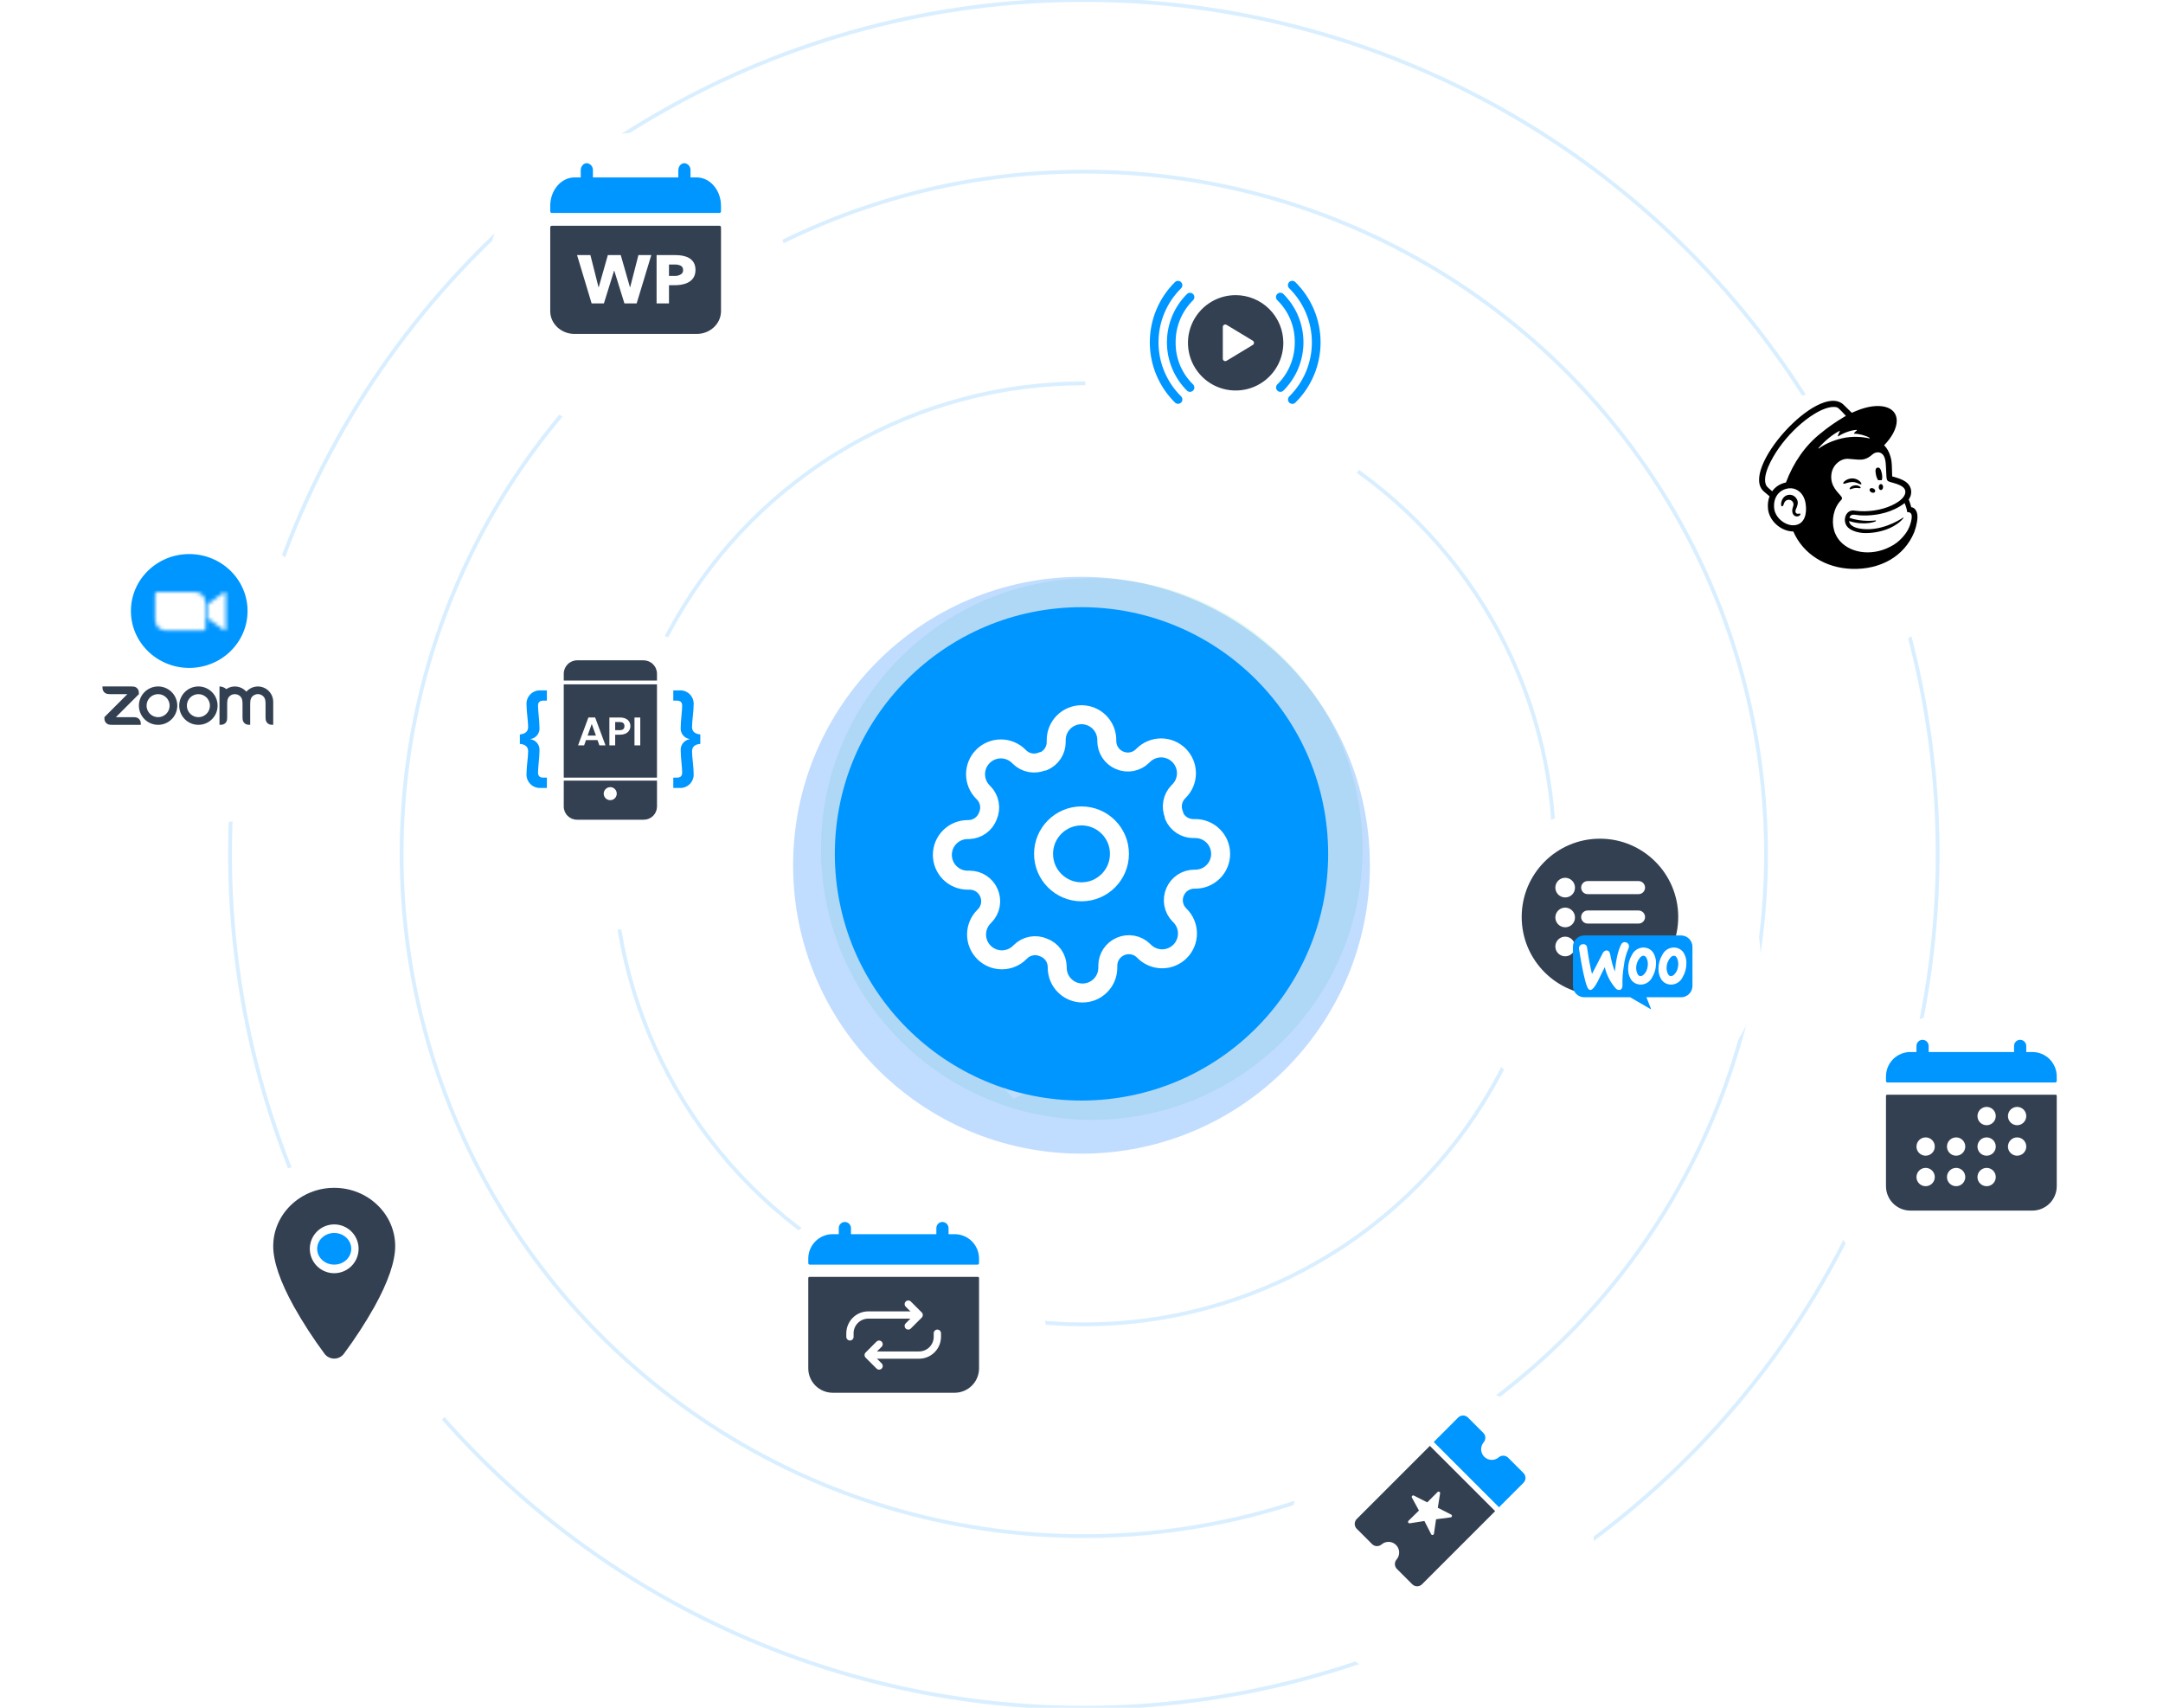 <svg width="570" height="450" viewBox="0 0 570 450" fill="none" xmlns="http://www.w3.org/2000/svg">
<circle cx="285.613" cy="225" r="123.986" stroke="#0096FF" stroke-opacity="0.15"/>
<circle cx="285.613" cy="225" r="179.779" stroke="#0096FF" stroke-opacity="0.15"/>
<circle cx="285.613" cy="225" r="225" stroke="#0096FF" stroke-opacity="0.15"/>
<g filter="url(#filter0_d_1459_2)">
<circle cx="326" cy="90" r="40" fill="white"/>
</g>
<g clip-path="url(#clip0_1459_2)">
<path d="M313.596 103.261C313.445 103.261 313.296 103.232 313.157 103.174C313.017 103.116 312.891 103.032 312.785 102.925C311.113 101.256 309.787 99.273 308.882 97.09C307.977 94.908 307.512 92.569 307.512 90.206C307.512 87.843 307.977 85.504 308.882 83.321C309.787 81.139 311.113 79.156 312.785 77.487C312.999 77.271 313.291 77.15 313.595 77.149C313.899 77.148 314.191 77.268 314.407 77.483C314.622 77.697 314.744 77.989 314.745 78.293C314.745 78.597 314.625 78.889 314.411 79.104C312.94 80.553 311.775 82.282 310.985 84.188C310.194 86.095 309.793 88.14 309.807 90.204C309.778 92.27 310.172 94.32 310.963 96.229C311.755 98.137 312.927 99.864 314.409 101.304C314.569 101.465 314.678 101.669 314.722 101.891C314.766 102.114 314.743 102.344 314.656 102.553C314.569 102.763 314.423 102.942 314.234 103.068C314.046 103.194 313.824 103.261 313.598 103.261H313.596Z" fill="#0096FF"/>
<path d="M337.406 103.261C337.18 103.261 336.959 103.194 336.77 103.068C336.582 102.942 336.435 102.764 336.348 102.554C336.261 102.345 336.238 102.115 336.282 101.893C336.326 101.671 336.434 101.467 336.594 101.306C338.064 99.857 339.229 98.129 340.02 96.222C340.811 94.316 341.212 92.27 341.198 90.206C341.226 88.14 340.833 86.09 340.042 84.182C339.25 82.273 338.078 80.546 336.596 79.106C336.487 79 336.399 78.874 336.339 78.734C336.279 78.594 336.247 78.443 336.246 78.291C336.245 78.139 336.274 77.988 336.331 77.847C336.389 77.706 336.474 77.578 336.582 77.47C336.69 77.362 336.818 77.277 336.959 77.22C337.1 77.162 337.251 77.133 337.403 77.134C337.555 77.136 337.706 77.167 337.846 77.227C337.986 77.288 338.112 77.375 338.218 77.484C339.889 79.154 341.216 81.137 342.12 83.319C343.025 85.502 343.491 87.841 343.491 90.204C343.491 92.566 343.025 94.906 342.12 97.088C341.216 99.271 339.889 101.253 338.218 102.923C338.112 103.03 337.985 103.115 337.846 103.173C337.707 103.231 337.557 103.261 337.406 103.261Z" fill="#0096FF"/>
<path d="M310.445 106.41C310.295 106.411 310.146 106.381 310.007 106.323C309.867 106.266 309.741 106.181 309.635 106.074C307.533 104 305.864 101.529 304.725 98.805C303.586 96.081 303 93.158 303 90.205C303 87.252 303.586 84.329 304.725 81.605C305.864 78.88 307.533 76.409 309.635 74.335C309.851 74.126 310.141 74.011 310.441 74.013C310.742 74.016 311.03 74.137 311.242 74.349C311.455 74.562 311.575 74.85 311.578 75.15C311.581 75.451 311.465 75.74 311.256 75.957C309.368 77.818 307.868 80.036 306.844 82.482C305.82 84.928 305.293 87.553 305.293 90.205C305.293 92.856 305.82 95.482 306.844 97.928C307.868 100.374 309.368 102.592 311.256 104.453C311.417 104.613 311.526 104.818 311.57 105.04C311.614 105.262 311.591 105.493 311.505 105.703C311.418 105.912 311.271 106.091 311.082 106.217C310.894 106.343 310.672 106.41 310.445 106.41Z" fill="#0096FF"/>
<path d="M340.556 106.426C340.329 106.426 340.107 106.359 339.919 106.233C339.73 106.107 339.583 105.928 339.496 105.718C339.41 105.509 339.387 105.278 339.431 105.056C339.475 104.833 339.584 104.629 339.745 104.469C341.633 102.608 343.133 100.389 344.157 97.943C345.181 95.497 345.708 92.872 345.708 90.221C345.708 87.569 345.181 84.944 344.157 82.498C343.133 80.052 341.633 77.834 339.745 75.972C339.635 75.867 339.548 75.74 339.488 75.6C339.428 75.46 339.396 75.31 339.395 75.157C339.393 75.005 339.422 74.854 339.48 74.713C339.538 74.572 339.623 74.444 339.73 74.337C339.838 74.229 339.966 74.144 340.107 74.086C340.248 74.028 340.399 73.999 340.551 74.001C340.704 74.002 340.854 74.034 340.994 74.094C341.134 74.154 341.26 74.241 341.366 74.351C343.468 76.425 345.137 78.896 346.276 81.62C347.414 84.344 348.001 87.268 348.001 90.221C348.001 93.173 347.414 96.097 346.276 98.821C345.137 101.545 343.468 104.016 341.366 106.09C341.26 106.197 341.134 106.281 340.994 106.339C340.855 106.397 340.706 106.426 340.556 106.426Z" fill="#0096FF"/>
<path d="M325.622 77.771C323.137 77.771 320.708 78.508 318.641 79.889C316.575 81.269 314.964 83.232 314.013 85.528C313.062 87.824 312.813 90.35 313.298 92.788C313.783 95.225 314.98 97.464 316.737 99.222C318.494 100.979 320.733 102.176 323.171 102.661C325.608 103.145 328.135 102.897 330.431 101.946C332.727 100.994 334.689 99.384 336.07 97.317C337.451 95.251 338.188 92.822 338.188 90.337C338.184 87.005 336.859 83.811 334.503 81.456C332.147 79.1 328.954 77.775 325.622 77.771ZM330.139 90.896L323.225 95.073C323.126 95.132 323.013 95.164 322.897 95.166C322.782 95.167 322.668 95.138 322.567 95.08C322.467 95.023 322.384 94.94 322.326 94.84C322.268 94.74 322.238 94.626 322.239 94.51V86.16C322.238 86.045 322.268 85.931 322.326 85.831C322.384 85.731 322.467 85.648 322.567 85.591C322.668 85.533 322.782 85.504 322.897 85.505C323.013 85.506 323.126 85.538 323.225 85.598L330.139 89.771C330.235 89.83 330.315 89.912 330.371 90.011C330.426 90.109 330.455 90.22 330.455 90.334C330.455 90.447 330.426 90.558 330.371 90.656C330.315 90.755 330.236 90.837 330.139 90.896Z" fill="#334052"/>
</g>
<g filter="url(#filter1_d_1459_2)">
<circle cx="484.251" cy="128.251" r="35.252" fill="white"/>
</g>
<path d="M494.955 126.551C495.279 126.513 495.588 126.511 495.872 126.551C496.037 126.173 496.066 125.522 495.917 124.813C495.697 123.759 495.398 123.12 494.784 123.22C494.167 123.319 494.145 124.082 494.366 125.136C494.489 125.73 494.709 126.236 494.955 126.551Z" fill="black"/>
<path d="M489.667 127.384C490.108 127.577 490.38 127.706 490.484 127.594C490.553 127.523 490.531 127.391 490.427 127.219C490.21 126.865 489.761 126.503 489.287 126.303C488.316 125.885 487.159 126.024 486.266 126.666C485.971 126.881 485.691 127.181 485.73 127.362C485.743 127.422 485.788 127.465 485.891 127.48C486.134 127.507 486.984 127.078 487.962 127.019C488.654 126.975 489.226 127.19 489.667 127.384Z" fill="black"/>
<path d="M488.781 127.891C488.207 127.981 487.889 128.171 487.687 128.346C487.513 128.498 487.406 128.666 487.406 128.784C487.406 128.84 487.432 128.872 487.45 128.889C487.475 128.912 487.508 128.925 487.544 128.925C487.674 128.925 487.963 128.809 487.963 128.809C488.762 128.523 489.289 128.558 489.811 128.617C490.101 128.65 490.236 128.668 490.3 128.569C490.318 128.54 490.341 128.478 490.283 128.386C490.151 128.165 489.571 127.796 488.781 127.891Z" fill="black"/>
<path d="M493.169 129.748C493.559 129.939 493.988 129.863 494.127 129.579C494.266 129.296 494.064 128.91 493.675 128.719C493.284 128.527 492.856 128.603 492.717 128.887C492.576 129.171 492.78 129.556 493.169 129.748Z" fill="black"/>
<path d="M495.674 127.557C495.357 127.552 495.095 127.899 495.088 128.333C495.081 128.767 495.332 129.123 495.649 129.129C495.965 129.134 496.227 128.787 496.235 128.353C496.242 127.919 495.99 127.563 495.674 127.557Z" fill="black"/>
<path d="M474.405 135.387C474.326 135.288 474.197 135.318 474.073 135.347C473.986 135.367 473.886 135.391 473.778 135.389C473.545 135.385 473.347 135.284 473.237 135.114C473.092 134.894 473.102 134.563 473.261 134.185C473.282 134.134 473.308 134.078 473.335 134.015C473.588 133.445 474.015 132.492 473.537 131.583C473.177 130.899 472.592 130.472 471.888 130.384C471.212 130.299 470.516 130.548 470.073 131.038C469.373 131.81 469.262 132.863 469.398 133.233C469.447 133.369 469.525 133.407 469.583 133.414C469.702 133.431 469.877 133.344 469.988 133.047C469.995 133.026 470.006 132.993 470.018 132.951C470.067 132.794 470.159 132.501 470.309 132.268C470.49 131.986 470.772 131.79 471.103 131.72C471.44 131.648 471.785 131.713 472.073 131.901C472.563 132.223 472.753 132.823 472.543 133.396C472.434 133.693 472.259 134.261 472.297 134.727C472.375 135.671 472.955 136.049 473.478 136.091C473.984 136.111 474.338 135.825 474.429 135.617C474.479 135.494 474.434 135.42 474.405 135.387Z" fill="black"/>
<path d="M503.664 133.662C503.644 133.594 503.519 133.134 503.346 132.581C503.172 132.028 502.995 131.637 502.995 131.637C503.687 130.599 503.7 129.671 503.608 129.147C503.51 128.496 503.239 127.941 502.691 127.368C502.145 126.794 501.027 126.207 499.456 125.765C499.277 125.715 498.684 125.552 498.631 125.536C498.628 125.501 498.588 123.594 498.552 122.773C498.526 122.18 498.474 121.256 498.188 120.344C497.846 119.111 497.25 118.033 496.506 117.342C498.559 115.216 499.839 112.872 499.837 110.861C499.832 106.995 495.083 105.825 489.232 108.248C489.226 108.25 488 108.771 487.991 108.774C487.986 108.769 485.751 106.576 485.716 106.547C479.047 100.727 458.188 123.914 464.857 129.545L466.315 130.78C465.937 131.76 465.788 132.881 465.91 134.087C466.065 135.637 466.864 137.124 468.161 138.27C469.391 139.36 471.007 140.049 472.577 140.048C475.172 146.028 481.101 149.697 488.054 149.903C495.512 150.125 501.772 146.624 504.396 140.339C504.568 139.898 505.297 137.91 505.297 136.154C505.297 134.393 504.3 133.662 503.664 133.662ZM473.15 138.369C472.924 138.407 472.693 138.424 472.459 138.418C470.206 138.359 467.774 136.33 467.532 133.925C467.264 131.266 468.622 129.221 471.027 128.735C471.315 128.677 471.662 128.643 472.036 128.662C473.383 128.737 475.369 129.771 475.823 132.706C476.226 135.306 475.588 137.954 473.15 138.369ZM470.635 127.145C469.137 127.436 467.817 128.284 467.011 129.456C466.528 129.055 465.629 128.275 465.472 127.972C464.184 125.525 466.877 120.769 468.759 118.084C473.41 111.447 480.694 106.422 484.067 107.333C484.615 107.489 486.43 109.594 486.43 109.594C486.43 109.594 483.06 111.463 479.933 114.071C475.723 117.315 472.541 122.029 470.635 127.145ZM494.279 137.375C494.327 137.355 494.362 137.299 494.356 137.243C494.349 137.174 494.288 137.125 494.221 137.133C494.221 137.133 490.693 137.655 487.358 136.435C487.722 135.254 488.687 135.681 490.147 135.798C492.778 135.955 495.134 135.57 496.877 135.071C498.387 134.637 500.369 133.784 501.91 132.568C502.429 133.709 502.613 134.964 502.613 134.964C502.613 134.964 503.015 134.892 503.351 135.1C503.669 135.295 503.901 135.702 503.742 136.751C503.418 138.713 502.584 140.306 501.183 141.771C500.329 142.69 499.293 143.489 498.109 144.069C497.479 144.4 496.808 144.686 496.101 144.917C490.817 146.643 485.409 144.746 483.666 140.671C483.526 140.366 483.409 140.044 483.317 139.709C482.573 137.024 483.204 133.803 485.175 131.775C485.175 131.775 485.175 131.775 485.175 131.773C485.297 131.644 485.421 131.492 485.421 131.301C485.421 131.14 485.32 130.972 485.232 130.852C484.543 129.852 482.152 128.147 482.631 124.847C482.975 122.476 485.049 120.807 486.982 120.906C487.145 120.916 487.309 120.925 487.472 120.935C488.309 120.984 489.04 121.093 489.731 121.122C490.884 121.172 491.922 121.004 493.152 119.979C493.566 119.633 493.899 119.333 494.461 119.239C494.521 119.228 494.667 119.176 494.962 119.19C495.262 119.207 495.548 119.288 495.805 119.46C496.79 120.116 496.93 121.704 496.98 122.865C497.009 123.529 497.089 125.133 497.118 125.594C497.181 126.646 497.458 126.796 498.016 126.981C498.331 127.084 498.624 127.161 499.054 127.283C500.358 127.65 501.132 128.02 501.62 128.498C501.912 128.796 502.047 129.113 502.089 129.415C502.242 130.536 501.217 131.923 498.505 133.181C495.539 134.558 491.94 134.907 489.454 134.63C489.264 134.608 488.586 134.532 488.582 134.532C486.593 134.265 485.459 136.834 486.653 138.596C487.421 139.731 489.517 140.469 491.613 140.469C496.42 140.469 500.114 138.417 501.488 136.644C501.53 136.592 501.534 136.585 501.599 136.487C501.666 136.386 501.611 136.33 501.526 136.386C500.403 137.154 495.416 140.203 490.083 139.286C490.083 139.286 489.436 139.18 488.843 138.95C488.373 138.767 487.389 138.315 487.27 137.304C491.568 138.634 494.279 137.375 494.279 137.375ZM487.459 136.57C487.461 136.572 487.461 136.572 487.461 136.574C487.461 136.572 487.461 136.57 487.459 136.57ZM479.224 118.057C480.877 116.145 482.913 114.485 484.736 113.552C484.799 113.519 484.866 113.588 484.832 113.65C484.687 113.912 484.409 114.472 484.32 114.899C484.306 114.966 484.378 115.015 484.434 114.977C485.568 114.203 487.543 113.375 489.273 113.268C489.347 113.263 489.383 113.359 489.324 113.404C489.06 113.606 488.772 113.885 488.562 114.167C488.526 114.216 488.561 114.284 488.62 114.284C489.836 114.293 491.55 114.718 492.666 115.344C492.741 115.386 492.687 115.532 492.602 115.514C490.913 115.127 488.147 114.832 485.273 115.534C482.709 116.16 480.75 117.125 479.322 118.165C479.253 118.219 479.166 118.125 479.224 118.057Z" fill="black"/>
<g filter="url(#filter2_d_1459_2)">
<circle cx="88" cy="336" r="40" fill="white"/>
</g>
<g clip-path="url(#clip1_1459_2)">
<path d="M88.073 333.238C90.554 333.238 92.565 331.37 92.565 329.067C92.565 326.763 90.554 324.895 88.073 324.895C85.591 324.895 83.58 326.763 83.58 329.067C83.58 331.37 85.591 333.238 88.073 333.238Z" fill="#0096FF"/>
<path d="M88.072 313C79.21 313 72 319.896 72 328.369C72 332.404 73.839 337.77 77.467 344.319C79.883 348.608 82.566 352.742 85.5 356.696C85.796 357.1 86.183 357.429 86.63 357.655C87.077 357.882 87.571 358 88.073 358C88.574 358 89.068 357.882 89.515 357.655C89.962 357.429 90.349 357.1 90.645 356.696C93.579 352.742 96.263 348.609 98.681 344.321C102.302 337.775 104.142 332.408 104.142 328.371C104.144 319.896 96.934 313 88.072 313ZM88.072 335.5C86.8 335.5 85.557 335.123 84.5 334.417C83.442 333.71 82.618 332.706 82.132 331.532C81.645 330.357 81.517 329.064 81.766 327.817C82.013 326.57 82.626 325.424 83.525 324.525C84.424 323.626 85.57 323.014 86.817 322.765C88.064 322.517 89.357 322.645 90.532 323.132C91.706 323.618 92.71 324.442 93.417 325.5C94.123 326.557 94.5 327.8 94.5 329.072C94.5 330.777 93.823 332.411 92.617 333.617C91.412 334.822 89.777 335.5 88.072 335.5Z" fill="#334052"/>
</g>
<g filter="url(#filter3_d_1459_2)">
<circle cx="50" cy="168" r="40" fill="white"/>
</g>
<g clip-path="url(#clip2_1459_2)">
<path fill-rule="evenodd" clip-rule="evenodd" d="M63.638 183.917C63.802 184.231 63.886 184.58 63.885 184.934L63.91 185.44V188.977L63.934 189.483C63.95 189.874 64.112 190.244 64.389 190.521C64.666 190.797 65.037 190.959 65.428 190.974L65.932 190.999V185.438L65.957 184.932C65.957 184.577 66.044 184.228 66.208 183.913C66.386 183.607 66.641 183.352 66.948 183.176C67.256 182.999 67.604 182.906 67.959 182.907C68.313 182.907 68.662 183.001 68.968 183.179C69.275 183.357 69.53 183.612 69.707 183.919C69.868 184.233 69.952 184.581 69.953 184.934L69.977 185.439V188.977L70.002 189.483C70.016 189.874 70.178 190.246 70.455 190.522C70.732 190.799 71.104 190.96 71.495 190.974L71.999 190.999V184.934C72 184.112 71.75 183.31 71.283 182.634C70.816 181.958 70.154 181.44 69.385 181.149C68.617 180.859 67.778 180.809 66.981 181.007C66.183 181.205 65.465 181.642 64.921 182.258C64.272 181.52 63.376 181.044 62.401 180.919C61.426 180.795 60.439 181.029 59.625 181.58C59.131 181.145 58.5 180.899 57.842 180.884V190.999L58.349 190.975C58.741 190.966 59.116 190.807 59.394 190.529C59.672 190.251 59.831 189.876 59.84 189.484L59.867 188.977V185.438L59.891 184.932C59.891 184.578 59.976 184.23 60.138 183.916C60.316 183.609 60.572 183.355 60.879 183.179C61.186 183.002 61.534 182.909 61.888 182.909C62.242 182.909 62.59 183.002 62.898 183.179C63.205 183.355 63.46 183.609 63.638 183.916V183.917ZM29.025 190.975L29.531 191H37.112L37.087 190.495C37.07 190.105 36.907 189.736 36.632 189.46C36.356 189.183 35.986 189.02 35.596 189.002L35.09 188.977H30.54L36.606 182.909L36.581 182.405C36.573 182.012 36.413 181.637 36.135 181.358C35.857 181.08 35.483 180.919 35.09 180.91L34.584 180.884H27L27.025 181.391C27.044 181.78 27.207 182.149 27.482 182.425C27.758 182.7 28.126 182.863 28.516 182.882L29.025 182.909H33.572L27.506 188.977L27.531 189.484C27.544 189.875 27.706 190.247 27.983 190.524C28.261 190.801 28.633 190.963 29.025 190.975ZM55.86 182.365C56.687 183.192 57.202 184.281 57.317 185.445C57.432 186.609 57.14 187.777 56.49 188.75C55.841 189.723 54.874 190.441 53.755 190.781C52.636 191.122 51.433 191.063 50.352 190.617C49.271 190.17 48.378 189.362 47.825 188.331C47.273 187.3 47.095 186.109 47.322 184.962C47.548 183.814 48.166 182.78 49.069 182.037C49.972 181.293 51.105 180.886 52.275 180.884C52.94 180.884 53.598 181.014 54.212 181.268C54.826 181.523 55.384 181.895 55.854 182.365H55.86ZM54.429 183.798C54.853 184.222 55.143 184.763 55.26 185.351C55.377 185.94 55.317 186.55 55.087 187.105C54.858 187.659 54.469 188.133 53.97 188.467C53.471 188.8 52.884 188.978 52.284 188.978C51.683 188.978 51.097 188.8 50.598 188.467C50.099 188.133 49.71 187.659 49.48 187.105C49.25 186.55 49.19 185.94 49.307 185.351C49.425 184.763 49.714 184.222 50.138 183.798C50.707 183.23 51.478 182.912 52.282 182.911C53.086 182.911 53.857 183.23 54.426 183.797L54.429 183.798ZM41.666 180.884C43.007 180.885 44.293 181.418 45.241 182.367C46.189 183.316 46.721 184.603 46.721 185.944C46.72 187.285 46.187 188.571 45.239 189.519C44.29 190.467 43.004 191 41.663 191C40.322 191 39.035 190.467 38.087 189.519C37.138 188.571 36.605 187.285 36.605 185.944C36.604 184.603 37.137 183.316 38.084 182.367C39.032 181.418 40.318 180.885 41.66 180.884H41.666ZM43.808 183.796C44.233 184.221 44.522 184.761 44.639 185.35C44.756 185.939 44.696 186.549 44.467 187.103C44.237 187.658 43.848 188.132 43.349 188.465C42.85 188.799 42.263 188.977 41.663 188.977C41.063 188.977 40.476 188.799 39.977 188.465C39.478 188.132 39.089 187.658 38.859 187.103C38.63 186.549 38.57 185.939 38.687 185.35C38.804 184.761 39.093 184.221 39.517 183.796C40.087 183.228 40.858 182.909 41.663 182.909C42.467 182.909 43.239 183.228 43.808 183.796Z" fill="#334052"/>
<path d="M49.868 176C58.356 176 65.237 169.284 65.237 161C65.237 152.716 58.356 146 49.868 146C41.381 146 34.5 152.716 34.5 161C34.5 169.284 41.381 176 49.868 176Z" fill="#0096FF"/>
<mask id="mask0_1459_2" style="mask-type:luminance" maskUnits="userSpaceOnUse" x="40" y="156" width="20" height="11">
<path d="M54.803 159.182L58.916 156.176C59.276 155.883 59.549 155.951 59.549 156.492V165.66C59.549 166.267 59.207 166.197 58.916 165.976L54.803 162.97V159.182ZM40.879 156.514V163.351C40.883 164.093 41.181 164.803 41.708 165.326C42.236 165.848 42.949 166.139 43.691 166.136H53.659C53.794 166.136 53.923 166.083 54.019 165.988C54.115 165.893 54.169 165.764 54.17 165.63V158.793C54.166 158.051 53.868 157.34 53.34 156.818C52.813 156.296 52.1 156.005 51.358 156.008H41.39C41.255 156.007 41.126 156.06 41.03 156.155C40.934 156.25 40.88 156.379 40.879 156.514Z" fill="white"/>
</mask>
<g mask="url(#mask0_1459_2)">
<path d="M40.088 155.217H60.338V166.926H40.088V155.217Z" fill="white"/>
</g>
</g>
<g filter="url(#filter4_d_1459_2)">
<circle cx="520" cy="296" r="40" fill="white"/>
</g>
<g clip-path="url(#clip3_1459_2)">
<path d="M497 312.571C497 314.276 497.677 315.911 498.883 317.117C500.089 318.322 501.724 319 503.429 319H535.572C537.277 318.999 538.911 318.321 540.116 317.116C541.321 315.91 541.999 314.275 541.999 312.571V288.763C541.999 288.683 541.967 288.607 541.911 288.551C541.854 288.494 541.778 288.463 541.699 288.463H497.3C497.22 288.463 497.144 288.494 497.088 288.551C497.032 288.607 497 288.683 497 288.763V312.571ZM531.554 291.678C532.03 291.678 532.496 291.819 532.893 292.084C533.289 292.349 533.598 292.726 533.781 293.166C533.963 293.607 534.011 294.091 533.918 294.559C533.825 295.027 533.595 295.456 533.258 295.793C532.921 296.13 532.491 296.36 532.023 296.453C531.556 296.546 531.071 296.498 530.631 296.315C530.19 296.133 529.814 295.824 529.549 295.427C529.284 295.031 529.143 294.564 529.143 294.088C529.143 293.449 529.397 292.836 529.849 292.384C530.301 291.932 530.914 291.678 531.554 291.678ZM531.554 299.714C532.03 299.714 532.496 299.855 532.893 300.12C533.289 300.385 533.598 300.762 533.781 301.202C533.963 301.642 534.011 302.127 533.918 302.595C533.825 303.062 533.595 303.492 533.258 303.829C532.921 304.166 532.491 304.396 532.024 304.489C531.556 304.582 531.072 304.534 530.631 304.351C530.191 304.169 529.814 303.86 529.549 303.464C529.285 303.067 529.143 302.601 529.143 302.124C529.143 301.808 529.205 301.494 529.326 301.202C529.447 300.909 529.625 300.643 529.849 300.419C530.072 300.195 530.338 300.017 530.631 299.896C530.923 299.775 531.237 299.713 531.554 299.713V299.714ZM523.518 291.678C523.995 291.678 524.461 291.82 524.857 292.085C525.254 292.35 525.563 292.726 525.745 293.167C525.927 293.607 525.975 294.092 525.882 294.559C525.788 295.027 525.559 295.456 525.222 295.793C524.884 296.13 524.455 296.36 523.987 296.453C523.52 296.546 523.035 296.498 522.594 296.315C522.154 296.133 521.778 295.823 521.513 295.427C521.248 295.031 521.107 294.564 521.107 294.088C521.107 293.771 521.17 293.458 521.291 293.165C521.412 292.873 521.59 292.607 521.814 292.384C522.038 292.16 522.303 291.982 522.596 291.861C522.888 291.74 523.202 291.678 523.518 291.678ZM523.518 299.714C523.995 299.714 524.461 299.855 524.858 300.12C525.254 300.385 525.563 300.762 525.745 301.202C525.928 301.642 525.975 302.127 525.882 302.595C525.789 303.062 525.56 303.492 525.223 303.829C524.886 304.166 524.456 304.396 523.989 304.489C523.521 304.582 523.036 304.534 522.596 304.351C522.155 304.169 521.779 303.86 521.514 303.464C521.249 303.067 521.108 302.601 521.108 302.124C521.108 301.808 521.17 301.494 521.291 301.202C521.412 300.909 521.59 300.643 521.813 300.419C522.037 300.195 522.303 300.017 522.596 299.896C522.888 299.775 523.202 299.713 523.518 299.713V299.714ZM523.518 307.75C523.995 307.75 524.461 307.891 524.858 308.156C525.254 308.421 525.563 308.798 525.745 309.238C525.928 309.678 525.975 310.163 525.882 310.631C525.789 311.098 525.56 311.528 525.223 311.865C524.886 312.202 524.456 312.432 523.989 312.525C523.521 312.618 523.036 312.57 522.596 312.387C522.155 312.205 521.779 311.896 521.514 311.5C521.249 311.103 521.108 310.637 521.108 310.16C521.108 309.521 521.362 308.908 521.814 308.456C522.266 308.004 522.879 307.75 523.518 307.75ZM515.482 299.713C515.959 299.713 516.425 299.854 516.822 300.119C517.218 300.384 517.527 300.76 517.709 301.201C517.892 301.641 517.939 302.126 517.846 302.593C517.753 303.061 517.524 303.49 517.187 303.827C516.85 304.164 516.42 304.394 515.953 304.487C515.485 304.58 515 304.532 514.56 304.35C514.12 304.167 513.743 303.858 513.478 303.462C513.213 303.066 513.072 302.6 513.072 302.123C513.072 301.484 513.326 300.871 513.778 300.419C514.23 299.966 514.843 299.713 515.482 299.713ZM515.482 307.748C515.959 307.748 516.425 307.89 516.822 308.155C517.218 308.42 517.527 308.796 517.709 309.236C517.892 309.677 517.939 310.162 517.846 310.629C517.753 311.097 517.524 311.526 517.187 311.863C516.85 312.2 516.42 312.43 515.953 312.523C515.485 312.616 515 312.568 514.56 312.386C514.12 312.203 513.743 311.894 513.478 311.498C513.213 311.102 513.072 310.636 513.072 310.159C513.072 309.52 513.326 308.907 513.778 308.455C514.23 308.004 514.843 307.75 515.482 307.75V307.748ZM507.446 299.713C507.923 299.713 508.389 299.854 508.786 300.119C509.182 300.384 509.491 300.76 509.673 301.201C509.856 301.641 509.904 302.126 509.811 302.593C509.718 303.061 509.488 303.49 509.151 303.827C508.814 304.164 508.384 304.394 507.917 304.487C507.449 304.58 506.964 304.532 506.524 304.35C506.084 304.167 505.707 303.858 505.442 303.462C505.177 303.066 505.036 302.6 505.036 302.123C505.036 301.484 505.29 300.871 505.742 300.419C506.194 299.966 506.807 299.713 507.446 299.713ZM507.446 307.748C507.923 307.748 508.389 307.89 508.786 308.155C509.182 308.42 509.491 308.796 509.673 309.236C509.856 309.677 509.904 310.162 509.811 310.629C509.718 311.097 509.488 311.526 509.151 311.863C508.814 312.2 508.384 312.43 507.917 312.523C507.449 312.616 506.964 312.568 506.524 312.386C506.084 312.203 505.707 311.894 505.442 311.498C505.177 311.102 505.036 310.636 505.036 310.159C505.036 309.52 505.291 308.907 505.743 308.455C506.195 308.004 506.807 307.75 507.446 307.75V307.748Z" fill="#334052"/>
<path d="M541.999 283.643C541.999 282.799 541.832 281.963 541.509 281.183C541.186 280.403 540.713 279.694 540.116 279.097C539.519 278.5 538.81 278.027 538.03 277.704C537.25 277.38 536.414 277.214 535.57 277.214H533.965V275.649C533.969 275.231 533.812 274.827 533.528 274.52C533.243 274.213 532.852 274.027 532.435 273.999C532.217 273.988 532 274.022 531.795 274.098C531.591 274.174 531.405 274.291 531.247 274.441C531.089 274.592 530.964 274.773 530.878 274.973C530.792 275.173 530.749 275.389 530.749 275.607V277.214H508.25V275.649C508.253 275.231 508.097 274.827 507.813 274.52C507.528 274.213 507.137 274.027 506.72 273.999C506.502 273.989 506.285 274.022 506.081 274.098C505.878 274.174 505.691 274.291 505.534 274.441C505.376 274.591 505.251 274.771 505.165 274.971C505.079 275.171 505.035 275.386 505.035 275.604V277.211H503.429C502.584 277.211 501.748 277.378 500.968 277.701C500.188 278.024 499.479 278.498 498.882 279.095C498.285 279.692 497.811 280.401 497.489 281.182C497.166 281.962 497 282.798 497 283.643V284.848C497 284.955 497.042 285.057 497.118 285.132C497.193 285.208 497.295 285.25 497.402 285.25H541.599C541.705 285.25 541.807 285.207 541.882 285.132C541.956 285.056 541.999 284.954 541.999 284.848V283.643Z" fill="#0096FF"/>
</g>
<g filter="url(#filter5_d_1459_2)">
<circle cx="168" cy="65" r="40" fill="white"/>
</g>
<g clip-path="url(#clip4_1459_2)">
<path d="M183.571 88H151.428C147.884 88 145 85.308 145 82V59.875C145.004 59.772 145.048 59.675 145.123 59.605C145.198 59.534 145.298 59.497 145.401 59.5H189.598C189.701 59.497 189.801 59.534 189.876 59.605C189.952 59.675 189.996 59.772 190 59.875V82C190 85.308 187.116 88 183.571 88ZM173.028 67.219V79.949H176.292V75.149H177.919C179.53 75.149 183.278 74.758 183.278 71.141C183.278 67.899 180.407 67.219 177.999 67.219H173.028ZM161.821 71.333H161.875L164.549 79.949H167.774L171.632 67.22H168.237L166.062 75.683H166.007L163.584 67.219H160.182L157.781 75.683H157.724L155.586 67.219H152.071L155.905 79.949H159.147L161.821 71.333ZM177.67 72.705H176.292V69.705H177.725C178.265 69.675 178.805 69.766 179.304 69.972C179.53 70.075 179.718 70.244 179.845 70.457C179.972 70.67 180.03 70.916 180.012 71.163C180.02 71.35 179.988 71.536 179.918 71.709C179.848 71.882 179.741 72.038 179.606 72.166C179.048 72.576 178.36 72.768 177.671 72.704L177.67 72.705Z" fill="#334052"/>
<path d="M189.999 54.249C189.999 50.107 187.121 46.749 183.571 46.749H181.963V44.926C181.996 44.472 181.858 44.022 181.574 43.664C181.291 43.307 180.884 43.07 180.434 42.999C180.21 42.99 179.987 43.032 179.782 43.121C179.576 43.21 179.394 43.344 179.248 43.514C178.921 43.891 178.743 44.375 178.749 44.874V46.749H156.249V44.926C156.282 44.472 156.144 44.021 155.86 43.664C155.577 43.307 155.169 43.07 154.719 42.999C154.495 42.99 154.273 43.032 154.067 43.121C153.862 43.21 153.679 43.344 153.533 43.514C153.207 43.891 153.029 44.373 153.035 44.872V46.749H151.427C147.878 46.749 144.999 50.108 144.999 54.249V55.655C144.991 55.771 145.029 55.884 145.104 55.972C145.179 56.06 145.286 56.114 145.401 56.124H189.597C189.712 56.114 189.819 56.06 189.894 55.972C189.969 55.885 190.007 55.771 189.999 55.656V54.249Z" fill="#0096FF"/>
</g>
<g filter="url(#filter6_d_1459_2)">
<circle cx="161" cy="195" r="40" fill="white"/>
</g>
<g clip-path="url(#clip5_1459_2)">
<path d="M173.128 204.904H148.562V180.339H173.128V204.904ZM167.201 189.067V196.416H168.725V189.067H167.201ZM160.587 189.067V196.416H162.113V193.595H163.381C165.405 193.595 166.123 192.381 166.123 191.342C166.123 189.939 165.072 189.067 163.381 189.067L160.587 189.067ZM154.427 195.015H157.454L157.954 196.415H159.564L156.833 189.055H155.06L152.33 196.415H153.929L154.427 195.015ZM157.042 193.835H154.843L155.941 190.762L157.042 193.835ZM163.319 192.404H162.113V190.265H163.318C164.141 190.265 164.558 190.626 164.558 191.338C164.558 192.037 164.129 192.404 163.318 192.404H163.319Z" fill="#334052"/>
<path d="M169.619 174H152.072C151.136 174.007 150.241 174.384 149.583 175.05C148.925 175.716 148.558 176.616 148.563 177.552V179.329H173.128V177.552C173.133 176.616 172.766 175.717 172.108 175.051C171.45 174.385 170.555 174.007 169.619 174Z" fill="#334052"/>
<path d="M148.562 212.566C148.574 213.487 148.95 214.366 149.608 215.01C150.267 215.654 151.154 216.01 152.075 216H169.622C170.543 216.009 171.429 215.653 172.087 215.009C172.745 214.365 173.121 213.487 173.132 212.566V205.698H148.566L148.562 212.566ZM160.845 207.415C161.183 207.423 161.512 207.53 161.789 207.723C162.066 207.916 162.281 208.187 162.405 208.501C162.529 208.815 162.558 209.159 162.488 209.49C162.417 209.821 162.251 210.123 162.009 210.359C161.768 210.596 161.462 210.756 161.13 210.819C160.798 210.882 160.454 210.846 160.143 210.715C159.831 210.584 159.565 210.364 159.378 210.083C159.191 209.801 159.091 209.471 159.091 209.133C159.096 208.672 159.284 208.233 159.613 207.911C159.942 207.589 160.385 207.411 160.845 207.415Z" fill="#334052"/>
<path d="M139.178 197.963C139.178 199.539 138.751 202.033 138.751 203.856C138.714 204.365 138.787 204.876 138.966 205.354C139.146 205.831 139.426 206.264 139.79 206.623C140.153 206.982 140.589 207.257 141.069 207.431C141.549 207.604 142.061 207.671 142.569 207.627H144.118V204.908H143.175C142.232 204.908 141.783 204.497 141.783 203.561C141.783 202.144 142.165 199.631 142.165 197.849C142.238 197.134 142.034 196.418 141.595 195.848C141.156 195.279 140.516 194.899 139.805 194.787V194.743C140.513 194.636 141.153 194.261 141.592 193.695C142.031 193.129 142.235 192.416 142.163 191.704C142.163 189.899 141.781 187.409 141.781 185.969C141.781 185.055 142.23 184.622 143.173 184.622H144.116V181.928H142.569C142.061 181.884 141.55 181.951 141.07 182.124C140.591 182.297 140.154 182.572 139.791 182.93C139.428 183.288 139.148 183.721 138.968 184.198C138.788 184.675 138.714 185.185 138.751 185.694C138.751 187.521 139.178 189.989 139.178 191.588C139.178 192.708 138.458 193.396 137 193.53V196.021C138.458 196.135 139.178 196.844 139.178 197.963Z" fill="#0096FF"/>
<path d="M182.368 197.962C182.368 199.539 182.794 202.029 182.794 203.857C182.832 204.365 182.758 204.876 182.579 205.354C182.4 205.831 182.119 206.264 181.756 206.623C181.393 206.981 180.956 207.257 180.477 207.43C179.997 207.604 179.485 207.671 178.977 207.627H177.428V204.908H178.374C179.317 204.908 179.766 204.497 179.766 203.561C179.766 202.144 179.384 199.631 179.384 197.849C179.311 197.134 179.514 196.419 179.952 195.849C180.39 195.28 181.03 194.9 181.739 194.787V194.743C181.031 194.636 180.392 194.261 179.953 193.695C179.514 193.129 179.31 192.416 179.382 191.704C179.382 189.899 179.764 187.409 179.764 185.969C179.764 185.055 179.315 184.622 178.372 184.622H177.428V181.927H178.977C179.485 181.884 179.997 181.951 180.476 182.124C180.956 182.298 181.393 182.573 181.756 182.931C182.118 183.29 182.399 183.723 182.579 184.2C182.758 184.678 182.831 185.188 182.794 185.697C182.794 187.524 182.368 189.992 182.368 191.591C182.368 192.711 183.087 193.396 184.546 193.534V196.024C183.087 196.135 182.368 196.844 182.368 197.962Z" fill="#0096FF"/>
</g>
<g filter="url(#filter7_d_1459_2)">
<circle cx="236" cy="345" r="40" fill="white"/>
</g>
<g clip-path="url(#clip6_1459_2)">
<path d="M213 360.571C213 362.276 213.677 363.911 214.883 365.117C216.088 366.322 217.723 367 219.428 367H251.571C252.415 367 253.251 366.834 254.031 366.511C254.811 366.188 255.52 365.714 256.117 365.117C256.714 364.52 257.188 363.811 257.511 363.032C257.834 362.252 258 361.416 258 360.571V336.763C258 336.684 257.968 336.608 257.912 336.551C257.856 336.495 257.78 336.463 257.7 336.463H213.3C213.22 336.463 213.144 336.495 213.088 336.551C213.032 336.608 213 336.684 213 336.763V360.571Z" fill="#334052"/>
<path d="M258 331.643C258 329.938 257.323 328.303 256.117 327.097C254.912 325.892 253.277 325.215 251.572 325.215H249.964V323.649C249.968 323.231 249.811 322.827 249.527 322.52C249.242 322.214 248.851 322.027 248.434 321.999C248.216 321.989 247.999 322.023 247.795 322.099C247.591 322.175 247.405 322.292 247.247 322.443C247.09 322.593 246.964 322.774 246.879 322.974C246.794 323.174 246.75 323.39 246.75 323.607V325.215H224.25V323.649C224.254 323.231 224.097 322.827 223.813 322.52C223.528 322.214 223.137 322.027 222.72 321.999C222.503 321.989 222.286 322.023 222.082 322.099C221.878 322.175 221.692 322.291 221.534 322.441C221.377 322.591 221.251 322.772 221.165 322.972C221.08 323.172 221.036 323.387 221.036 323.604V325.212H219.428C218.584 325.212 217.748 325.378 216.968 325.701C216.187 326.025 215.479 326.498 214.882 327.096C214.285 327.693 213.811 328.402 213.488 329.182C213.166 329.962 213 330.798 213 331.643V332.848C213 332.901 213.01 332.953 213.031 333.002C213.051 333.051 213.08 333.095 213.118 333.132C213.155 333.17 213.199 333.199 213.248 333.22C213.297 333.24 213.349 333.25 213.402 333.25H257.598C257.705 333.25 257.807 333.208 257.882 333.132C257.958 333.057 258 332.955 258 332.848V331.643Z" fill="#0096FF"/>
<path d="M239.339 350.355C239.149 350.354 238.964 350.297 238.807 350.191C238.65 350.085 238.527 349.935 238.455 349.76C238.383 349.585 238.364 349.392 238.401 349.206C238.439 349.021 238.53 348.85 238.664 348.716L240.864 346.515L238.664 344.315C238.488 344.134 238.391 343.891 238.393 343.639C238.394 343.387 238.495 343.146 238.674 342.967C238.852 342.789 239.093 342.688 239.346 342.686C239.598 342.684 239.841 342.782 240.021 342.957L242.901 345.837C243.081 346.017 243.182 346.261 243.182 346.515C243.182 346.77 243.081 347.014 242.901 347.194L240.021 350.073C239.932 350.163 239.826 350.234 239.708 350.282C239.591 350.331 239.466 350.355 239.339 350.355Z" fill="white"/>
<path d="M231.663 360.912C231.41 360.912 231.167 360.81 230.988 360.631L228.109 357.752C227.929 357.572 227.828 357.328 227.828 357.073C227.828 356.818 227.929 356.574 228.109 356.394L230.988 353.515C231.169 353.339 231.412 353.242 231.664 353.244C231.916 353.246 232.158 353.347 232.336 353.525C232.514 353.703 232.615 353.944 232.617 354.197C232.619 354.449 232.522 354.692 232.346 354.872L230.145 357.073L232.346 359.273C232.48 359.408 232.571 359.578 232.608 359.764C232.646 359.95 232.627 360.143 232.555 360.318C232.483 360.493 232.36 360.643 232.203 360.749C232.046 360.855 231.861 360.911 231.671 360.912H231.663Z" fill="white"/>
<path d="M229.741 358.033C229.612 358.037 229.485 358.014 229.365 357.968C229.246 357.921 229.137 357.851 229.045 357.762C228.953 357.672 228.879 357.565 228.83 357.447C228.78 357.329 228.754 357.202 228.754 357.073C228.754 356.945 228.78 356.818 228.83 356.7C228.879 356.582 228.953 356.475 229.045 356.385C229.137 356.296 229.246 356.226 229.365 356.179C229.485 356.132 229.612 356.11 229.741 356.114H242.218C243.235 356.108 244.208 355.701 244.927 354.982C245.646 354.262 246.052 353.288 246.057 352.271V351.314C246.057 351.06 246.158 350.816 246.338 350.636C246.518 350.456 246.762 350.354 247.017 350.354C247.272 350.354 247.516 350.456 247.696 350.636C247.876 350.816 247.977 351.06 247.977 351.314V352.274C247.969 353.799 247.361 355.259 246.283 356.337C245.205 357.415 243.746 358.025 242.221 358.033H229.741Z" fill="white"/>
<path d="M241.258 345.556C241.387 345.552 241.514 345.574 241.634 345.621C241.754 345.667 241.863 345.737 241.955 345.827C242.047 345.916 242.12 346.023 242.17 346.142C242.22 346.26 242.245 346.387 242.245 346.515C242.245 346.643 242.22 346.771 242.17 346.889C242.12 347.007 242.047 347.114 241.955 347.203C241.863 347.293 241.754 347.363 241.634 347.41C241.514 347.456 241.387 347.478 241.258 347.475H228.781C227.764 347.481 226.79 347.888 226.071 348.607C225.353 349.326 224.947 350.3 224.941 351.317V352.274C224.941 352.529 224.84 352.773 224.66 352.953C224.48 353.133 224.236 353.234 223.981 353.234C223.727 353.234 223.483 353.133 223.303 352.953C223.123 352.773 223.021 352.529 223.021 352.274V351.314C223.029 349.79 223.638 348.33 224.716 347.251C225.794 346.173 227.253 345.564 228.778 345.556H241.258Z" fill="white"/>
</g>
<g filter="url(#filter8_d_1459_2)">
<circle cx="380" cy="395" r="40" fill="white"/>
</g>
<g clip-path="url(#clip7_1459_2)">
<path d="M376.803 381C376.405 381.4 374.462 383.342 374.063 383.741L357.533 400.268C357.192 400.61 357 401.074 357 401.557C357 402.04 357.192 402.504 357.533 402.846L361.583 406.889C361.91 407.211 362.345 407.4 362.803 407.416C363.261 407.433 363.709 407.278 364.058 406.981C364.596 406.514 365.29 406.268 366.001 406.293C366.713 406.318 367.388 406.612 367.891 407.116C368.394 407.619 368.688 408.295 368.712 409.006C368.737 409.718 368.491 410.412 368.024 410.949C367.726 411.298 367.571 411.746 367.588 412.204C367.605 412.663 367.793 413.098 368.115 413.424L372.158 417.467C372.5 417.809 372.964 418.001 373.447 418.001C373.931 418.001 374.394 417.809 374.736 417.467L391.266 400.937C391.664 400.538 393.608 398.596 394.007 398.198L376.803 381Z" fill="#334052"/>
<path d="M401.468 388.155L397.425 384.112C397.099 383.79 396.664 383.602 396.205 383.585C395.747 383.568 395.299 383.723 394.95 384.02C394.412 384.48 393.72 384.72 393.013 384.693C392.306 384.665 391.635 384.372 391.134 383.871C390.634 383.371 390.34 382.7 390.312 381.993C390.285 381.286 390.524 380.594 390.984 380.056C391.281 379.707 391.437 379.259 391.42 378.801C391.403 378.342 391.215 377.907 390.893 377.581L386.843 373.531C386.501 373.189 386.037 372.998 385.554 372.998C385.07 372.998 384.607 373.189 384.265 373.531L377.822 379.978L395.024 397.175L401.47 390.729C401.81 390.387 402.001 389.925 402.001 389.442C402.001 388.96 401.81 388.497 401.47 388.155H401.468Z" fill="#0096FF"/>
<path d="M377.31 404.444C377.236 404.406 377.176 404.346 377.139 404.272L375.362 400.796L371.505 401.403C371.423 401.415 371.339 401.401 371.266 401.362C371.192 401.324 371.133 401.263 371.096 401.189C371.059 401.115 371.047 401.031 371.06 400.95C371.074 400.868 371.113 400.793 371.172 400.735L373.926 398.039L372.074 394.635C372.033 394.561 372.018 394.477 372.029 394.393C372.04 394.31 372.078 394.233 372.136 394.173C372.195 394.112 372.271 394.072 372.354 394.059C372.437 394.045 372.522 394.058 372.597 394.096L376.109 395.886L378.831 393.165C378.89 393.105 378.966 393.066 379.048 393.052C379.131 393.039 379.216 393.052 379.29 393.09C379.365 393.128 379.425 393.189 379.463 393.263C379.501 393.338 379.513 393.423 379.499 393.505L378.895 397.308L382.407 399.097C382.482 399.135 382.544 399.196 382.582 399.271C382.62 399.346 382.633 399.431 382.619 399.515C382.605 399.598 382.565 399.674 382.504 399.733C382.443 399.791 382.365 399.828 382.281 399.839L378.437 400.338L377.877 404.15C377.868 404.212 377.845 404.271 377.808 404.322C377.772 404.373 377.724 404.415 377.668 404.443C377.612 404.472 377.55 404.487 377.488 404.487C377.425 404.487 377.363 404.471 377.308 404.443L377.31 404.444Z" fill="white"/>
</g>
<g filter="url(#filter9_d_1459_2)">
<circle cx="424" cy="243" r="40" fill="white"/>
</g>
<g clip-path="url(#clip8_1459_2)">
<path d="M421.625 262.25C433.016 262.25 442.25 253.016 442.25 241.625C442.25 230.234 433.016 221 421.625 221C410.234 221 401 230.234 401 241.625C401 253.016 410.234 262.25 421.625 262.25Z" fill="#334052"/>
<path d="M412.532 251.99C412.018 252.005 411.51 251.866 411.075 251.591C410.64 251.316 410.297 250.918 410.09 250.447C409.883 249.976 409.821 249.453 409.912 248.947C410.003 248.44 410.244 247.973 410.602 247.603C410.961 247.234 411.421 246.98 411.925 246.875C412.428 246.769 412.952 246.815 413.429 247.009C413.906 247.202 414.314 247.534 414.602 247.96C414.889 248.387 415.043 248.89 415.043 249.405C415.053 250.08 414.793 250.732 414.323 251.217C413.852 251.702 413.208 251.98 412.532 251.99ZM412.532 244.34C412.018 244.355 411.51 244.216 411.075 243.941C410.64 243.666 410.297 243.268 410.09 242.797C409.883 242.326 409.821 241.803 409.912 241.297C410.003 240.79 410.244 240.323 410.602 239.953C410.961 239.584 411.421 239.33 411.925 239.225C412.428 239.119 412.952 239.165 413.429 239.359C413.906 239.552 414.314 239.884 414.602 240.31C414.889 240.737 415.043 241.24 415.043 241.755C415.053 242.431 414.794 243.083 414.323 243.568C413.852 244.054 413.208 244.332 412.532 244.342V244.34ZM412.532 236.477C412.018 236.492 411.51 236.353 411.075 236.078C410.64 235.803 410.297 235.405 410.09 234.934C409.883 234.463 409.821 233.94 409.912 233.434C410.003 232.927 410.244 232.46 410.602 232.09C410.961 231.721 411.421 231.467 411.925 231.362C412.428 231.256 412.952 231.302 413.429 231.496C413.906 231.689 414.314 232.021 414.602 232.447C414.889 232.874 415.043 233.377 415.043 233.892C415.053 234.568 414.795 235.221 414.324 235.706C413.853 236.191 413.208 236.47 412.532 236.48V236.477ZM431.785 251.021H418.392C417.934 251.021 417.496 250.839 417.172 250.516C416.849 250.192 416.667 249.754 416.667 249.296C416.667 248.839 416.849 248.4 417.172 248.076C417.496 247.753 417.934 247.571 418.392 247.571H431.785C432.243 247.571 432.682 247.753 433.005 248.076C433.329 248.4 433.51 248.839 433.51 249.296C433.51 249.754 433.329 250.192 433.005 250.516C432.682 250.839 432.243 251.021 431.785 251.021ZM431.785 243.371H418.392C417.934 243.371 417.496 243.189 417.172 242.866C416.849 242.542 416.667 242.104 416.667 241.646C416.667 241.189 416.849 240.75 417.172 240.426C417.496 240.103 417.934 239.921 418.392 239.921H431.785C432.243 239.921 432.682 240.103 433.005 240.426C433.329 240.75 433.51 241.189 433.51 241.646C433.51 242.104 433.329 242.542 433.005 242.866C432.682 243.189 432.243 243.371 431.785 243.371ZM431.785 235.615H418.392C417.934 235.615 417.496 235.434 417.172 235.11C416.849 234.787 416.667 234.348 416.667 233.89C416.667 233.433 416.849 232.994 417.172 232.671C417.496 232.347 417.934 232.165 418.392 232.165H431.785C432.243 232.165 432.682 232.347 433.005 232.671C433.329 232.994 433.51 233.433 433.51 233.89C433.51 234.348 433.329 234.787 433.005 235.11C432.682 235.434 432.243 235.615 431.785 235.615Z" fill="white"/>
<path d="M417.424 246.5H443.063C443.857 246.516 444.613 246.846 445.163 247.419C445.714 247.991 446.014 248.759 445.999 249.553V259.732C446.014 260.526 445.714 261.294 445.163 261.867C444.612 262.44 443.857 262.77 443.063 262.785H433.868L435.131 266L429.581 262.785H417.436C417.043 262.778 416.655 262.693 416.294 262.535C415.934 262.378 415.608 262.151 415.335 261.867C415.062 261.584 414.848 261.249 414.705 260.883C414.561 260.517 414.491 260.126 414.499 259.732V249.553C414.49 249.161 414.558 248.77 414.701 248.404C414.843 248.038 415.056 247.703 415.328 247.419C415.599 247.136 415.924 246.909 416.284 246.751C416.644 246.593 417.031 246.508 417.424 246.5Z" fill="#0096FF"/>
<path d="M416.318 249.218C416.413 249.094 416.535 248.993 416.674 248.923C416.814 248.853 416.968 248.816 417.124 248.814C417.26 248.789 417.401 248.794 417.536 248.829C417.67 248.864 417.795 248.929 417.902 249.019C418.008 249.108 418.093 249.221 418.151 249.347C418.209 249.474 418.237 249.611 418.235 249.75C418.632 252.468 419.062 254.77 419.526 256.656L422.325 251.233C422.401 251.029 422.529 250.85 422.698 250.712C422.866 250.575 423.069 250.486 423.284 250.453C423.846 250.414 424.191 250.778 424.334 251.546C424.598 253.063 425.005 254.552 425.548 255.993C425.88 252.69 426.443 250.306 427.235 248.841C427.31 248.677 427.428 248.537 427.577 248.436C427.726 248.336 427.9 248.277 428.079 248.268C428.224 248.256 428.37 248.273 428.508 248.318C428.646 248.363 428.774 248.434 428.885 248.529C428.999 248.617 429.094 248.729 429.162 248.857C429.23 248.984 429.271 249.125 429.281 249.27C429.298 249.486 429.254 249.702 429.153 249.894C428.503 251.386 428.085 252.97 427.913 254.589C427.627 256.224 427.508 257.884 427.556 259.544C427.588 259.838 427.536 260.136 427.406 260.402C427.344 260.532 427.249 260.644 427.13 260.726C427.012 260.808 426.874 260.858 426.731 260.87C426.537 260.872 426.345 260.829 426.17 260.746C425.995 260.662 425.842 260.54 425.721 260.388C424.341 258.8 423.369 256.899 422.888 254.85C422.057 256.515 421.444 257.763 421.048 258.596C420.293 260.065 419.654 260.82 419.117 260.859C418.772 260.885 418.478 260.586 418.223 259.959C417.573 258.255 416.87 254.965 416.114 250.088C416.086 249.936 416.09 249.781 416.126 249.631C416.161 249.481 416.226 249.34 416.318 249.216V249.218ZM443.789 251.259C443.582 250.871 443.291 250.534 442.937 250.273C442.583 250.012 442.175 249.833 441.743 249.75C441.517 249.701 441.285 249.676 441.053 249.675C440.422 249.694 439.808 249.885 439.278 250.229C438.748 250.573 438.323 251.056 438.05 251.625C437.385 252.732 437.04 254.002 437.053 255.293C437.027 256.19 437.239 257.078 437.666 257.868C437.873 258.256 438.164 258.593 438.518 258.854C438.872 259.115 439.28 259.294 439.712 259.377C439.938 259.426 440.17 259.451 440.402 259.452C441.034 259.437 441.649 259.247 442.18 258.902C442.71 258.558 443.134 258.073 443.405 257.502C444.069 256.39 444.414 255.116 444.402 253.821C444.437 252.928 444.225 252.041 443.789 251.26V251.259ZM442.178 254.859C442.067 255.588 441.725 256.263 441.203 256.784C441.076 256.931 440.916 257.045 440.736 257.118C440.556 257.19 440.361 257.218 440.168 257.2C439.861 257.135 439.605 256.862 439.413 256.355C439.265 255.978 439.187 255.577 439.183 255.171C439.18 254.853 439.209 254.534 439.272 254.222C439.391 253.666 439.621 253.139 439.947 252.674C440.369 252.036 440.816 251.774 441.277 251.868C441.584 251.933 441.839 252.206 442.031 252.713C442.179 253.09 442.257 253.491 442.262 253.896C442.265 254.219 442.235 254.542 442.172 254.859L442.178 254.859ZM435.787 251.259C435.579 250.872 435.287 250.536 434.934 250.275C434.58 250.015 434.173 249.835 433.742 249.75C433.515 249.701 433.284 249.676 433.052 249.675C432.42 249.694 431.806 249.885 431.276 250.229C430.746 250.573 430.321 251.056 430.048 251.625C429.383 252.732 429.038 254.002 429.051 255.293C429.026 256.19 429.237 257.078 429.665 257.868C429.871 258.255 430.162 258.592 430.515 258.853C430.869 259.114 431.276 259.292 431.708 259.375C431.934 259.424 432.166 259.45 432.398 259.45C433.03 259.435 433.645 259.245 434.176 258.901C434.706 258.556 435.13 258.072 435.401 257.5C436.065 256.388 436.41 255.115 436.398 253.82C436.427 252.927 436.216 252.043 435.787 251.26V251.259ZM434.164 254.859C434.052 255.588 433.711 256.263 433.189 256.784C433.062 256.931 432.902 257.045 432.721 257.118C432.541 257.19 432.346 257.218 432.153 257.2C431.846 257.135 431.591 256.862 431.399 256.355C431.251 255.978 431.173 255.577 431.168 255.171C431.165 254.853 431.195 254.534 431.258 254.222C431.377 253.666 431.606 253.139 431.933 252.674C432.354 252.036 432.802 251.774 433.262 251.868C433.569 251.933 433.825 252.206 434.017 252.713C434.164 253.09 434.243 253.491 434.247 253.896C434.257 254.22 434.227 254.543 434.158 254.859L434.164 254.859Z" fill="white"/>
</g>
<g filter="url(#filter10_d_1459_2)">
<circle cx="287.707" cy="223.732" r="71.355" fill="#E5F8F1"/>
</g>
<rect x="272.822" y="231.587" width="3.816" height="14.975" transform="rotate(-33.518 272.822 231.587)" fill="#2B2E3B"/>
<path d="M274.147 231.635L317.993 234.155L294.594 177.494L265.004 209.82L274.147 231.635Z" fill="#00B976"/>
<path d="M271.915 254.242L264.355 256.834C263.203 257.266 261.907 256.618 261.547 255.466L254.42 234.659C253.988 233.507 254.636 232.211 255.788 231.851L263.347 229.26C264.499 228.828 265.795 229.476 266.155 230.628L273.283 251.435C273.715 252.514 273.139 253.81 271.915 254.242Z" fill="#2B2E3B"/>
<path d="M272.926 231.923L245.783 241.211C244.631 241.643 243.335 240.995 242.975 239.843L236.855 221.916C236.423 220.764 237.071 219.468 238.223 219.108L265.366 209.82C266.518 209.388 267.814 210.036 268.174 211.188L274.293 229.115C274.725 230.267 274.077 231.563 272.926 231.923Z" fill="#B4BBBC"/>
<rect x="245.826" y="218.141" width="2.016" height="23.399" transform="rotate(-18.917 245.826 218.141)" fill="#00B976"/>
<rect x="249.482" y="216.843" width="2.016" height="23.399" transform="rotate(-18.917 249.482 216.843)" fill="#00B976"/>
<path d="M242.9 238.979C244.556 238.403 245.42 236.675 244.844 235.02L241.244 224.58C240.668 222.924 238.94 222.06 237.284 222.636C235.628 223.212 234.765 224.94 235.34 226.596L238.94 237.035C239.516 238.691 241.244 239.555 242.9 238.979Z" fill="#B4BBBC"/>
<rect x="236.107" y="227.578" width="3.456" height="0.971" transform="rotate(-18.917 236.107 227.578)" fill="#2E2A26"/>
<rect x="236.764" y="229.523" width="3.456" height="0.971" transform="rotate(-18.917 236.764 229.523)" fill="#2E2A26"/>
<rect x="237.4" y="231.399" width="3.456" height="0.971" transform="rotate(-18.917 237.4 231.399)" fill="#2E2A26"/>
<rect x="238.061" y="233.343" width="3.456" height="0.971" transform="rotate(-18.917 238.061 233.343)" fill="#2E2A26"/>
<rect x="238.697" y="235.219" width="3.456" height="0.971" transform="rotate(-18.917 238.697 235.219)" fill="#2E2A26"/>
<path d="M320.37 234.587C311.298 233.291 296.035 206.004 294.235 193.549C293.947 191.389 291.211 178.358 294.595 177.422C299.131 176.198 315.762 197.005 320.37 211.98C323.969 223.787 325.049 235.235 320.37 234.587Z" fill="#006843"/>
<path d="M295.818 197.005C298.625 196.285 303.089 200.893 305.753 207.229C308.345 213.42 308.273 219.036 305.753 220.044C303.809 217.308 302.225 214.284 300.569 210.973C298.122 206.221 296.106 201.541 295.098 197.365C295.314 197.221 295.53 197.077 295.818 197.005Z" fill="white"/>
<path d="M334.982 236.099C333.974 237.467 332.606 238.547 331.094 239.411C329.366 240.275 327.494 240.851 325.622 241.138C324.543 241.282 323.391 241.426 322.311 241.21C322.167 241.21 322.095 241.426 322.239 241.426C323.247 241.57 324.255 241.498 325.263 241.354C326.27 241.21 327.206 241.066 328.142 240.779C329.942 240.275 331.67 239.483 333.11 238.331C333.902 237.755 334.55 237.035 335.198 236.243C335.27 236.171 335.054 235.955 334.982 236.099Z" fill="#00B976"/>
<path d="M330.158 240.562C329.582 240.85 328.934 241.066 328.286 241.21C327.351 241.498 326.343 241.642 325.335 241.786C324.471 241.93 323.319 242.002 322.167 241.858C321.951 241.858 321.807 241.714 321.735 241.498C321.663 241.282 321.663 241.066 321.807 240.922C321.951 240.778 322.167 240.706 322.383 240.706C323.463 240.85 324.615 240.778 325.623 240.634C327.639 240.346 329.438 239.77 330.95 238.978C332.462 238.186 333.758 237.106 334.694 235.81C334.91 235.522 335.27 235.522 335.486 235.666C335.774 235.882 335.774 236.242 335.63 236.458C335.054 237.25 334.334 237.97 333.47 238.618C332.462 239.482 331.382 240.058 330.158 240.562Z" fill="#00B976"/>
<path d="M334.339 240.851C333.332 242.219 331.964 243.299 330.452 244.163C328.724 245.027 326.852 245.603 324.98 245.891C323.9 246.035 322.748 246.179 321.668 245.963C321.524 245.963 321.452 246.179 321.596 246.179C322.604 246.323 323.612 246.251 324.62 246.107C325.628 245.963 326.564 245.819 327.5 245.531C329.3 245.027 331.028 244.235 332.468 243.083C333.259 242.507 333.907 241.787 334.555 240.995C334.627 240.923 334.411 240.707 334.339 240.851Z" fill="#00B976"/>
<path d="M329.588 245.315C329.012 245.603 328.364 245.819 327.716 245.963C326.78 246.251 325.772 246.395 324.764 246.539C323.9 246.683 322.748 246.755 321.596 246.611C321.38 246.611 321.236 246.467 321.164 246.251C321.092 246.035 321.092 245.819 321.236 245.675C321.38 245.531 321.596 245.459 321.812 245.459C322.892 245.603 324.044 245.531 325.052 245.387C327.068 245.099 328.868 244.523 330.38 243.731C331.892 242.939 333.188 241.859 334.124 240.563C334.34 240.275 334.628 240.275 334.916 240.419C335.204 240.635 335.204 240.995 335.06 241.211C334.484 242.003 333.764 242.723 332.9 243.371C331.82 244.235 330.74 244.811 329.588 245.315Z" fill="#00B976"/>
<path d="M271.917 189.661C272.277 188.005 273.141 186.421 274.149 185.053C275.373 183.541 276.813 182.318 278.469 181.31C279.405 180.734 280.413 180.158 281.493 179.87C281.637 179.798 281.565 179.582 281.421 179.654C280.413 179.942 279.549 180.374 278.685 180.878C277.821 181.382 277.029 181.958 276.237 182.606C274.797 183.757 273.573 185.197 272.709 186.853C272.277 187.717 271.917 188.653 271.701 189.589C271.701 189.733 271.917 189.805 271.917 189.661Z" fill="#00B976"/>
<path d="M271.772 190.237C271.628 190.237 271.556 190.165 271.412 190.093C271.268 189.949 271.196 189.733 271.268 189.517C271.484 188.581 271.844 187.573 272.348 186.637C273.212 185.053 274.436 183.541 276.02 182.245C276.74 181.597 277.604 181.022 278.468 180.518C279.188 180.086 280.196 179.51 281.348 179.222C281.636 179.15 281.996 179.294 282.068 179.654C282.14 179.942 281.996 180.302 281.636 180.374C280.556 180.662 279.548 181.238 278.756 181.741C277.028 182.821 275.588 184.045 274.58 185.413C273.5 186.781 272.78 188.293 272.42 189.805C272.348 190.021 272.204 190.165 272.06 190.237C271.916 190.237 271.844 190.237 271.772 190.237Z" fill="#00B976"/>
<path d="M270.621 185.054C270.981 183.398 271.845 181.814 272.853 180.446C274.077 178.934 275.517 177.71 277.173 176.702C278.109 176.126 279.117 175.55 280.197 175.262C280.341 175.19 280.269 174.974 280.125 175.046C279.117 175.334 278.253 175.766 277.389 176.27C276.525 176.774 275.733 177.35 274.941 177.998C273.501 179.15 272.277 180.59 271.413 182.246C270.981 183.11 270.621 184.046 270.405 184.982C270.333 185.126 270.549 185.198 270.621 185.054Z" fill="#00B976"/>
<path d="M270.405 185.63H270.333C270.045 185.558 269.829 185.27 269.901 184.91C270.117 183.974 270.477 182.966 270.981 182.03C271.845 180.446 273.069 178.934 274.652 177.638C275.372 176.99 276.236 176.414 277.1 175.91C277.82 175.478 278.828 174.902 279.98 174.614C280.268 174.542 280.628 174.686 280.7 175.046C280.772 175.334 280.628 175.694 280.268 175.766C279.188 176.054 278.18 176.63 277.388 177.134C275.66 178.214 274.22 179.438 273.213 180.806C272.133 182.174 271.413 183.686 271.053 185.198C270.981 185.486 270.693 185.63 270.405 185.63Z" fill="#00B976"/>
<path d="M259.531 266.985L262.771 265.617C263.131 265.833 263.563 265.905 264.211 265.617L278.97 258.993C280.338 258.417 280.986 256.905 280.482 255.609C280.122 254.745 279.33 254.241 278.395 254.169C279.114 253.45 279.402 252.298 278.97 251.362C278.611 250.642 277.963 250.138 277.171 249.922C277.747 249.202 277.963 248.194 277.603 247.33C277.387 246.754 276.955 246.394 276.451 246.106L282.066 243.73C283.434 243.154 284.01 241.57 283.434 240.13C282.858 238.762 281.202 238.042 279.834 238.618L269.395 243.01C268.603 241.498 267.019 240.778 265.723 241.354L256.868 245.098C255.86 245.53 255.284 246.61 255.356 247.834L251.828 249.346C250.964 249.706 250.46 250.714 250.892 251.578L257.228 266.193C257.588 266.985 258.595 267.345 259.531 266.985Z" fill="#CF965E"/>
<rect x="268.77" y="276.117" width="21.815" height="17.351" transform="rotate(-113.484 268.77 276.117)" fill="#30BEC1"/>
<path d="M267.095 289.458L258.376 280.577L251.444 270.017L276.628 258.89L286.182 280.879L267.095 289.458Z" fill="white"/>
<g opacity="0.3" filter="url(#filter11_bd_1459_2)">
<circle cx="285" cy="225" r="76" fill="#2D8CFF"/>
</g>
<g filter="url(#filter12_b_1459_2)">
<circle cx="285" cy="225" r="65" fill="#0096FF"/>
</g>
<g clip-path="url(#clip9_1459_2)">
<path d="M285 235C290.523 235 295 230.523 295 225C295 219.477 290.523 215 285 215C279.477 215 275 219.477 275 225C275 230.523 279.477 235 285 235Z" stroke="white" stroke-width="5" stroke-linecap="round" stroke-linejoin="round"/>
<path d="M309.667 235C309.224 236.005 309.091 237.121 309.287 238.202C309.483 239.283 309.999 240.281 310.767 241.067L310.967 241.267C311.587 241.886 312.079 242.621 312.414 243.43C312.75 244.24 312.923 245.107 312.923 245.983C312.923 246.859 312.75 247.727 312.414 248.536C312.079 249.346 311.587 250.081 310.967 250.7C310.348 251.32 309.613 251.811 308.804 252.147C307.994 252.482 307.127 252.655 306.251 252.655C305.375 252.655 304.507 252.482 303.698 252.147C302.888 251.811 302.153 251.32 301.534 250.7L301.334 250.5C300.548 249.731 299.551 249.216 298.469 249.02C297.388 248.824 296.273 248.956 295.267 249.4C294.281 249.822 293.441 250.524 292.848 251.418C292.256 252.313 291.938 253.361 291.934 254.433V255C291.934 256.768 291.232 258.464 289.981 259.714C288.731 260.964 287.035 261.667 285.267 261.667C283.499 261.667 281.804 260.964 280.553 259.714C279.303 258.464 278.601 256.768 278.601 255V254.7C278.575 253.597 278.218 252.527 277.576 251.629C276.934 250.731 276.036 250.048 275.001 249.667C273.995 249.223 272.88 249.091 271.799 249.287C270.717 249.483 269.72 249.998 268.934 250.767L268.734 250.967C268.115 251.586 267.38 252.078 266.57 252.414C265.761 252.749 264.893 252.922 264.017 252.922C263.141 252.922 262.274 252.749 261.464 252.414C260.655 252.078 259.92 251.586 259.301 250.967C258.681 250.347 258.189 249.612 257.854 248.803C257.518 247.994 257.345 247.126 257.345 246.25C257.345 245.374 257.518 244.506 257.854 243.697C258.189 242.888 258.681 242.152 259.301 241.533L259.501 241.333C260.269 240.548 260.785 239.55 260.981 238.469C261.177 237.387 261.044 236.272 260.601 235.267C260.178 234.281 259.477 233.44 258.582 232.848C257.688 232.255 256.64 231.938 255.567 231.933H255.001C253.233 231.933 251.537 231.231 250.287 229.981C249.036 228.73 248.334 227.035 248.334 225.267C248.334 223.498 249.036 221.803 250.287 220.553C251.537 219.302 253.233 218.6 255.001 218.6H255.301C256.404 218.574 257.474 218.217 258.372 217.575C259.269 216.933 259.953 216.036 260.334 215C260.778 213.995 260.91 212.879 260.714 211.798C260.518 210.717 260.002 209.719 259.234 208.933L259.034 208.733C258.414 208.114 257.922 207.379 257.587 206.57C257.251 205.76 257.079 204.893 257.079 204.017C257.079 203.14 257.251 202.273 257.587 201.464C257.922 200.654 258.414 199.919 259.034 199.3C259.653 198.68 260.388 198.188 261.198 197.853C262.007 197.517 262.875 197.345 263.751 197.345C264.627 197.345 265.494 197.517 266.304 197.853C267.113 198.188 267.848 198.68 268.467 199.3L268.667 199.5C269.453 200.268 270.451 200.784 271.532 200.98C272.613 201.176 273.729 201.044 274.734 200.6H275.001C275.987 200.177 276.827 199.476 277.42 198.581C278.012 197.687 278.33 196.639 278.334 195.567V195C278.334 193.232 279.036 191.536 280.287 190.286C281.537 189.036 283.233 188.333 285.001 188.333C286.769 188.333 288.464 189.036 289.715 190.286C290.965 191.536 291.667 193.232 291.667 195V195.3C291.672 196.373 291.989 197.421 292.582 198.315C293.174 199.209 294.015 199.911 295.001 200.333C296.006 200.777 297.121 200.909 298.203 200.713C299.284 200.517 300.282 200.002 301.067 199.233L301.267 199.033C301.886 198.413 302.622 197.922 303.431 197.586C304.24 197.251 305.108 197.078 305.984 197.078C306.86 197.078 307.728 197.251 308.537 197.586C309.346 197.922 310.081 198.413 310.701 199.033C311.32 199.652 311.812 200.388 312.148 201.197C312.483 202.006 312.656 202.874 312.656 203.75C312.656 204.626 312.483 205.494 312.148 206.303C311.812 207.112 311.32 207.847 310.701 208.467L310.501 208.667C309.732 209.452 309.217 210.45 309.021 211.531C308.825 212.613 308.957 213.728 309.401 214.733V215C309.823 215.986 310.525 216.827 311.419 217.419C312.313 218.011 313.361 218.329 314.434 218.333H315.001C316.769 218.333 318.464 219.036 319.715 220.286C320.965 221.536 321.667 223.232 321.667 225C321.667 226.768 320.965 228.464 319.715 229.714C318.464 230.964 316.769 231.667 315.001 231.667H314.701C313.628 231.671 312.58 231.989 311.686 232.581C310.791 233.173 310.09 234.014 309.667 235Z" stroke="white" stroke-width="5" stroke-linecap="round" stroke-linejoin="round"/>
</g>
<defs>
<filter id="filter0_d_1459_2" x="276" y="50" width="100" height="100" filterUnits="userSpaceOnUse" color-interpolation-filters="sRGB">
<feFlood flood-opacity="0" result="BackgroundImageFix"/>
<feColorMatrix in="SourceAlpha" type="matrix" values="0 0 0 0 0 0 0 0 0 0 0 0 0 0 0 0 0 0 127 0" result="hardAlpha"/>
<feOffset dy="10"/>
<feGaussianBlur stdDeviation="5"/>
<feComposite in2="hardAlpha" operator="out"/>
<feColorMatrix type="matrix" values="0 0 0 0 0 0 0 0 0 0 0 0 0 0 0 0 0 0 0.051 0"/>
<feBlend mode="normal" in2="BackgroundImageFix" result="effect1_dropShadow_1459_2"/>
<feBlend mode="normal" in="SourceGraphic" in2="effect1_dropShadow_1459_2" result="shape"/>
</filter>
<filter id="filter1_d_1459_2" x="439" y="93" width="90.504" height="90.503" filterUnits="userSpaceOnUse" color-interpolation-filters="sRGB">
<feFlood flood-opacity="0" result="BackgroundImageFix"/>
<feColorMatrix in="SourceAlpha" type="matrix" values="0 0 0 0 0 0 0 0 0 0 0 0 0 0 0 0 0 0 127 0" result="hardAlpha"/>
<feOffset dy="10"/>
<feGaussianBlur stdDeviation="5"/>
<feComposite in2="hardAlpha" operator="out"/>
<feColorMatrix type="matrix" values="0 0 0 0 0 0 0 0 0 0 0 0 0 0 0 0 0 0 0.051 0"/>
<feBlend mode="normal" in2="BackgroundImageFix" result="effect1_dropShadow_1459_2"/>
<feBlend mode="normal" in="SourceGraphic" in2="effect1_dropShadow_1459_2" result="shape"/>
</filter>
<filter id="filter2_d_1459_2" x="38" y="296" width="100" height="100" filterUnits="userSpaceOnUse" color-interpolation-filters="sRGB">
<feFlood flood-opacity="0" result="BackgroundImageFix"/>
<feColorMatrix in="SourceAlpha" type="matrix" values="0 0 0 0 0 0 0 0 0 0 0 0 0 0 0 0 0 0 127 0" result="hardAlpha"/>
<feOffset dy="10"/>
<feGaussianBlur stdDeviation="5"/>
<feComposite in2="hardAlpha" operator="out"/>
<feColorMatrix type="matrix" values="0 0 0 0 0 0 0 0 0 0 0 0 0 0 0 0 0 0 0.051 0"/>
<feBlend mode="normal" in2="BackgroundImageFix" result="effect1_dropShadow_1459_2"/>
<feBlend mode="normal" in="SourceGraphic" in2="effect1_dropShadow_1459_2" result="shape"/>
</filter>
<filter id="filter3_d_1459_2" x="0" y="128" width="100" height="100" filterUnits="userSpaceOnUse" color-interpolation-filters="sRGB">
<feFlood flood-opacity="0" result="BackgroundImageFix"/>
<feColorMatrix in="SourceAlpha" type="matrix" values="0 0 0 0 0 0 0 0 0 0 0 0 0 0 0 0 0 0 127 0" result="hardAlpha"/>
<feOffset dy="10"/>
<feGaussianBlur stdDeviation="5"/>
<feComposite in2="hardAlpha" operator="out"/>
<feColorMatrix type="matrix" values="0 0 0 0 0 0 0 0 0 0 0 0 0 0 0 0 0 0 0.051 0"/>
<feBlend mode="normal" in2="BackgroundImageFix" result="effect1_dropShadow_1459_2"/>
<feBlend mode="normal" in="SourceGraphic" in2="effect1_dropShadow_1459_2" result="shape"/>
</filter>
<filter id="filter4_d_1459_2" x="470" y="256" width="100" height="100" filterUnits="userSpaceOnUse" color-interpolation-filters="sRGB">
<feFlood flood-opacity="0" result="BackgroundImageFix"/>
<feColorMatrix in="SourceAlpha" type="matrix" values="0 0 0 0 0 0 0 0 0 0 0 0 0 0 0 0 0 0 127 0" result="hardAlpha"/>
<feOffset dy="10"/>
<feGaussianBlur stdDeviation="5"/>
<feComposite in2="hardAlpha" operator="out"/>
<feColorMatrix type="matrix" values="0 0 0 0 0 0 0 0 0 0 0 0 0 0 0 0 0 0 0.051 0"/>
<feBlend mode="normal" in2="BackgroundImageFix" result="effect1_dropShadow_1459_2"/>
<feBlend mode="normal" in="SourceGraphic" in2="effect1_dropShadow_1459_2" result="shape"/>
</filter>
<filter id="filter5_d_1459_2" x="118" y="25" width="100" height="100" filterUnits="userSpaceOnUse" color-interpolation-filters="sRGB">
<feFlood flood-opacity="0" result="BackgroundImageFix"/>
<feColorMatrix in="SourceAlpha" type="matrix" values="0 0 0 0 0 0 0 0 0 0 0 0 0 0 0 0 0 0 127 0" result="hardAlpha"/>
<feOffset dy="10"/>
<feGaussianBlur stdDeviation="5"/>
<feComposite in2="hardAlpha" operator="out"/>
<feColorMatrix type="matrix" values="0 0 0 0 0 0 0 0 0 0 0 0 0 0 0 0 0 0 0.051 0"/>
<feBlend mode="normal" in2="BackgroundImageFix" result="effect1_dropShadow_1459_2"/>
<feBlend mode="normal" in="SourceGraphic" in2="effect1_dropShadow_1459_2" result="shape"/>
</filter>
<filter id="filter6_d_1459_2" x="111" y="155" width="100" height="100" filterUnits="userSpaceOnUse" color-interpolation-filters="sRGB">
<feFlood flood-opacity="0" result="BackgroundImageFix"/>
<feColorMatrix in="SourceAlpha" type="matrix" values="0 0 0 0 0 0 0 0 0 0 0 0 0 0 0 0 0 0 127 0" result="hardAlpha"/>
<feOffset dy="10"/>
<feGaussianBlur stdDeviation="5"/>
<feComposite in2="hardAlpha" operator="out"/>
<feColorMatrix type="matrix" values="0 0 0 0 0 0 0 0 0 0 0 0 0 0 0 0 0 0 0.051 0"/>
<feBlend mode="normal" in2="BackgroundImageFix" result="effect1_dropShadow_1459_2"/>
<feBlend mode="normal" in="SourceGraphic" in2="effect1_dropShadow_1459_2" result="shape"/>
</filter>
<filter id="filter7_d_1459_2" x="186" y="305" width="100" height="100" filterUnits="userSpaceOnUse" color-interpolation-filters="sRGB">
<feFlood flood-opacity="0" result="BackgroundImageFix"/>
<feColorMatrix in="SourceAlpha" type="matrix" values="0 0 0 0 0 0 0 0 0 0 0 0 0 0 0 0 0 0 127 0" result="hardAlpha"/>
<feOffset dy="10"/>
<feGaussianBlur stdDeviation="5"/>
<feComposite in2="hardAlpha" operator="out"/>
<feColorMatrix type="matrix" values="0 0 0 0 0 0 0 0 0 0 0 0 0 0 0 0 0 0 0.051 0"/>
<feBlend mode="normal" in2="BackgroundImageFix" result="effect1_dropShadow_1459_2"/>
<feBlend mode="normal" in="SourceGraphic" in2="effect1_dropShadow_1459_2" result="shape"/>
</filter>
<filter id="filter8_d_1459_2" x="330" y="355" width="100" height="100" filterUnits="userSpaceOnUse" color-interpolation-filters="sRGB">
<feFlood flood-opacity="0" result="BackgroundImageFix"/>
<feColorMatrix in="SourceAlpha" type="matrix" values="0 0 0 0 0 0 0 0 0 0 0 0 0 0 0 0 0 0 127 0" result="hardAlpha"/>
<feOffset dy="10"/>
<feGaussianBlur stdDeviation="5"/>
<feComposite in2="hardAlpha" operator="out"/>
<feColorMatrix type="matrix" values="0 0 0 0 0 0 0 0 0 0 0 0 0 0 0 0 0 0 0.051 0"/>
<feBlend mode="normal" in2="BackgroundImageFix" result="effect1_dropShadow_1459_2"/>
<feBlend mode="normal" in="SourceGraphic" in2="effect1_dropShadow_1459_2" result="shape"/>
</filter>
<filter id="filter9_d_1459_2" x="374" y="203" width="100" height="100" filterUnits="userSpaceOnUse" color-interpolation-filters="sRGB">
<feFlood flood-opacity="0" result="BackgroundImageFix"/>
<feColorMatrix in="SourceAlpha" type="matrix" values="0 0 0 0 0 0 0 0 0 0 0 0 0 0 0 0 0 0 127 0" result="hardAlpha"/>
<feOffset dy="10"/>
<feGaussianBlur stdDeviation="5"/>
<feComposite in2="hardAlpha" operator="out"/>
<feColorMatrix type="matrix" values="0 0 0 0 0 0 0 0 0 0 0 0 0 0 0 0 0 0 0.051 0"/>
<feBlend mode="normal" in2="BackgroundImageFix" result="effect1_dropShadow_1459_2"/>
<feBlend mode="normal" in="SourceGraphic" in2="effect1_dropShadow_1459_2" result="shape"/>
</filter>
<filter id="filter10_d_1459_2" x="196.352" y="132.377" width="182.711" height="182.71" filterUnits="userSpaceOnUse" color-interpolation-filters="sRGB">
<feFlood flood-opacity="0" result="BackgroundImageFix"/>
<feColorMatrix in="SourceAlpha" type="matrix" values="0 0 0 0 0 0 0 0 0 0 0 0 0 0 0 0 0 0 127 0" result="hardAlpha"/>
<feOffset/>
<feGaussianBlur stdDeviation="10"/>
<feComposite in2="hardAlpha" operator="out"/>
<feColorMatrix type="matrix" values="0 0 0 0 0 0 0 0 0 0 0 0 0 0 0 0 0 0 0.051 0"/>
<feBlend mode="normal" in2="BackgroundImageFix" result="effect1_dropShadow_1459_2"/>
<feBlend mode="normal" in="SourceGraphic" in2="effect1_dropShadow_1459_2" result="shape"/>
</filter>
<filter id="filter11_bd_1459_2" x="189" y="129" width="192" height="192" filterUnits="userSpaceOnUse" color-interpolation-filters="sRGB">
<feFlood flood-opacity="0" result="BackgroundImageFix"/>
<feGaussianBlur in="BackgroundImageFix" stdDeviation="10"/>
<feComposite in2="SourceAlpha" operator="in" result="effect1_backgroundBlur_1459_2"/>
<feColorMatrix in="SourceAlpha" type="matrix" values="0 0 0 0 0 0 0 0 0 0 0 0 0 0 0 0 0 0 127 0" result="hardAlpha"/>
<feOffset dy="3"/>
<feGaussianBlur stdDeviation="1.5"/>
<feComposite in2="hardAlpha" operator="out"/>
<feColorMatrix type="matrix" values="0 0 0 0 0 0 0 0 0 0 0 0 0 0 0 0 0 0 0.161 0"/>
<feBlend mode="normal" in2="effect1_backgroundBlur_1459_2" result="effect2_dropShadow_1459_2"/>
<feBlend mode="normal" in="SourceGraphic" in2="effect2_dropShadow_1459_2" result="shape"/>
</filter>
<filter id="filter12_b_1459_2" x="215" y="155" width="140" height="140" filterUnits="userSpaceOnUse" color-interpolation-filters="sRGB">
<feFlood flood-opacity="0" result="BackgroundImageFix"/>
<feGaussianBlur in="BackgroundImageFix" stdDeviation="2.5"/>
<feComposite in2="SourceAlpha" operator="in" result="effect1_backgroundBlur_1459_2"/>
<feBlend mode="normal" in="SourceGraphic" in2="effect1_backgroundBlur_1459_2" result="shape"/>
</filter>
<clipPath id="clip0_1459_2">
<rect width="45" height="32.426" fill="white" transform="translate(303 74)"/>
</clipPath>
<clipPath id="clip1_1459_2">
<rect width="32.144" height="45" fill="white" transform="translate(72 313)"/>
</clipPath>
<clipPath id="clip2_1459_2">
<rect width="45" height="45" fill="white" transform="translate(27 146)"/>
</clipPath>
<clipPath id="clip3_1459_2">
<rect width="45" height="45" fill="white" transform="translate(497 274)"/>
</clipPath>
<clipPath id="clip4_1459_2">
<rect width="45" height="45" fill="white" transform="translate(145 43)"/>
</clipPath>
<clipPath id="clip5_1459_2">
<rect width="47.546" height="42" fill="white" transform="translate(137 174)"/>
</clipPath>
<clipPath id="clip6_1459_2">
<rect width="45" height="44.999" fill="white" transform="translate(213 322)"/>
</clipPath>
<clipPath id="clip7_1459_2">
<rect width="45" height="45" fill="white" transform="translate(357 373)"/>
</clipPath>
<clipPath id="clip8_1459_2">
<rect width="45" height="45" fill="white" transform="translate(401 221)"/>
</clipPath>
<clipPath id="clip9_1459_2">
<rect width="80" height="80" fill="white" transform="translate(245 185)"/>
</clipPath>
</defs>
</svg>
